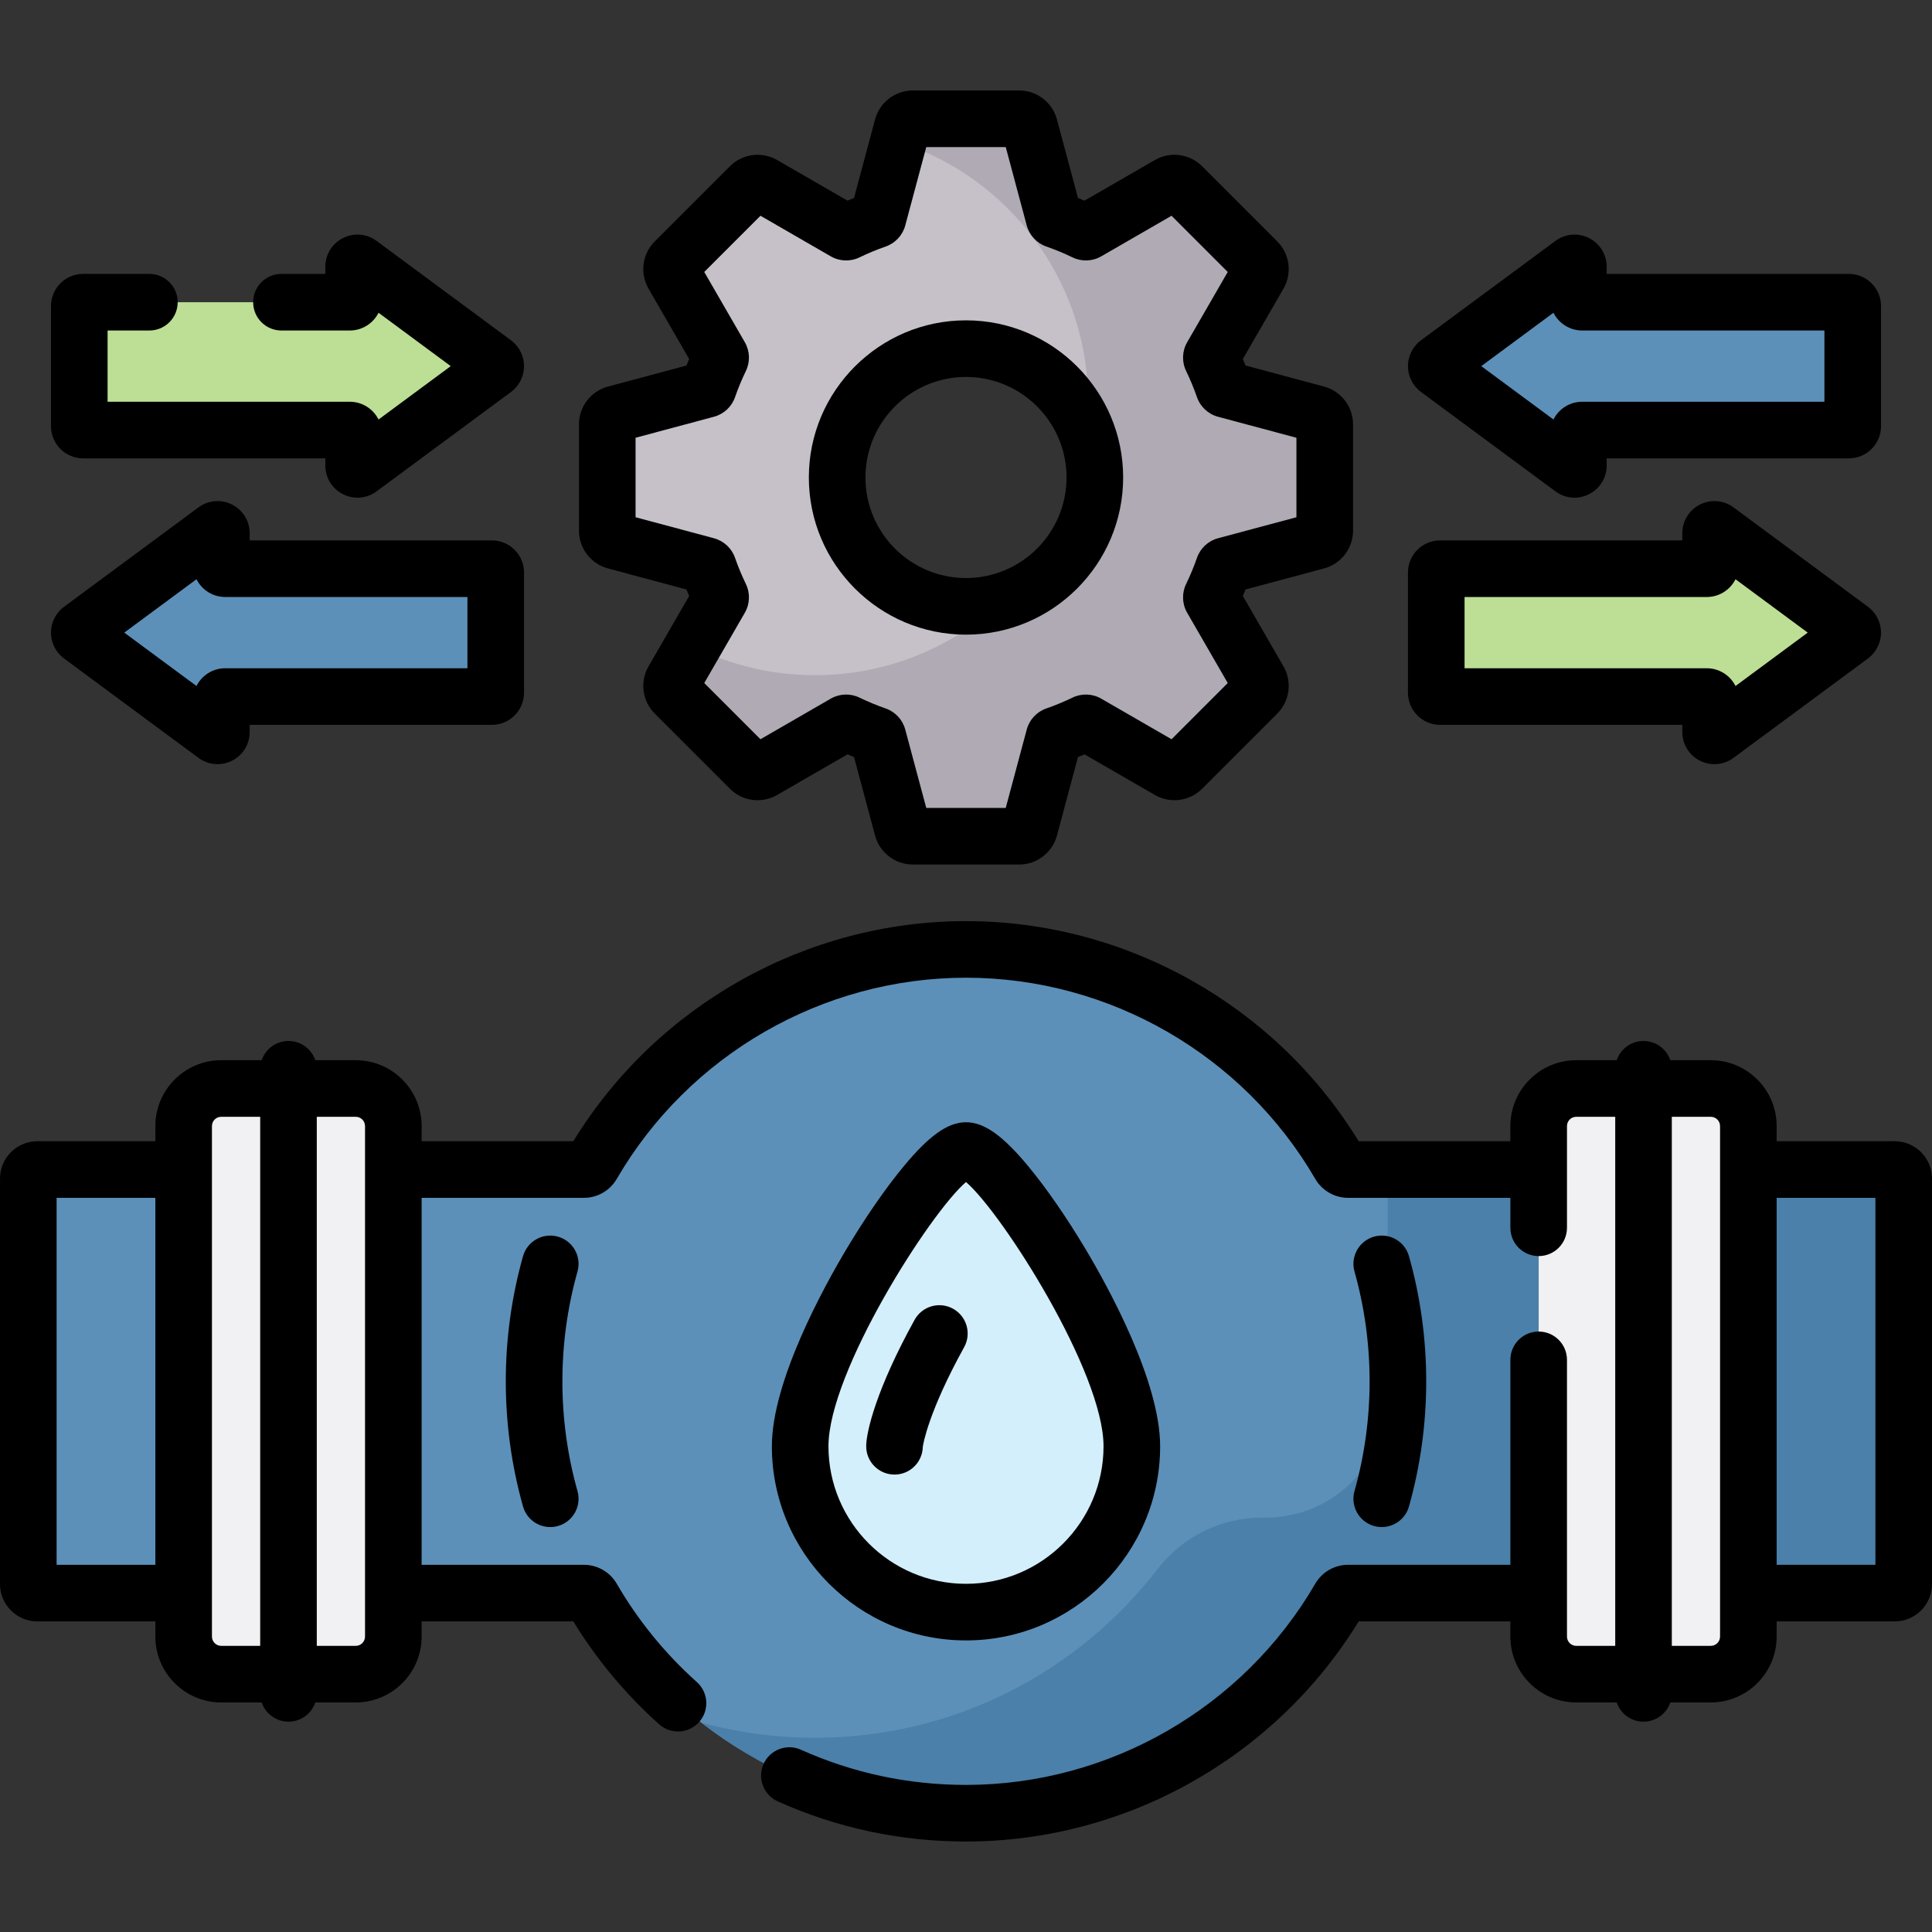 <svg id="Capa_1" enable-background="new 0 0 512 512" height="512" viewBox="0 0 512 512" width="512" xmlns="http://www.w3.org/2000/svg"><rect x="0" y="0" width="512" height="512" fill="#333333" stroke="none"/><g><path d="m48.669 422.19h-38.787c-1.315 0-2.382-1.066-2.382-2.382v-107.485c0-1.315 1.066-2.382 2.382-2.382h38.788v112.249z" fill="#5c90b9"/><path d="m58.625 443.668h35.655c5.498 0 9.956-4.457 9.956-9.956v-135.292c0-5.498-4.457-9.956-9.956-9.956h-35.655c-5.498 0-9.956 4.457-9.956 9.956v135.293c0 5.497 4.458 9.955 9.956 9.955z" fill="#f1f1f4"/><path d="m407.765 309.941h-50.519c-.909 0-1.743-.489-2.199-1.276-19.815-34.118-56.751-57.059-99.047-57.059s-79.232 22.941-99.047 57.059c-.457.786-1.29 1.276-2.199 1.276h-50.519v112.249h50.519c.909 0 1.743.489 2.199 1.276 19.815 34.118 56.751 57.059 99.047 57.059s79.232-22.941 99.047-57.059c.457-.786 1.29-1.276 2.199-1.276h50.519z" fill="#5c90b9"/><path d="m367.765 309.941v59.903c0 17.864-14.482 32.345-32.345 32.345h-1.008c-10.847 0-21.057 5.061-27.676 13.655-20.927 27.172-53.787 44.68-90.735 44.68-10.437 0-20.548-1.397-30.155-4.014 19.377 15.052 43.719 24.014 70.155 24.014 42.295 0 79.232-22.941 99.047-57.059.457-.786 1.29-1.276 2.199-1.276h50.519v-112.248z" fill="#4a80aa"/><path d="m463.331 422.19h38.788c1.315 0 2.382-1.066 2.382-2.382v-107.485c0-1.315-1.066-2.382-2.382-2.382h-38.788z" fill="#4a80aa"/><path d="m453.375 443.668h-35.655c-5.498 0-9.956-4.457-9.956-9.956v-135.292c0-5.498 4.457-9.956 9.956-9.956h35.655c5.498 0 9.956 4.457 9.956 9.956v135.293c0 5.497-4.458 9.955-9.956 9.955z" fill="#f1f1f4"/><path d="m299.949 383.279c0 24.272-19.677 43.949-43.949 43.949s-43.949-19.677-43.949-43.949 35.037-78.376 43.949-78.376 43.949 54.104 43.949 78.376z" fill="#d3effb"/><path d="m490.579 166.837-35.632-26.341c-.669-.495-1.616-.017-1.616.815v8.386c0 .56-.454 1.014-1.014 1.014h-70.68c-.56 0-1.014.454-1.014 1.014v31.855c0 .56.454 1.014 1.014 1.014h70.68c.56 0 1.014.454 1.014 1.014v8.386c0 .832.947 1.31 1.616.815l35.632-26.341c.548-.406.548-1.226 0-1.631z" fill="#bcdf95"/><path d="m381.035 96.213 35.632-26.341c.669-.495 1.616-.017 1.616.815v8.386c0 .56.454 1.014 1.014 1.014h70.68c.56 0 1.014.454 1.014 1.014v31.855c0 .56-.454 1.014-1.014 1.014h-70.68c-.56 0-1.014.454-1.014 1.014v8.386c0 .832-.947 1.31-1.616.815l-35.632-26.341c-.548-.406-.548-1.226 0-1.631z" fill="#5c90b9"/><path d="m21.421 166.837 35.632-26.341c.669-.495 1.616-.017 1.616.815v8.386c0 .56.454 1.014 1.014 1.014h70.68c.56 0 1.014.454 1.014 1.014v31.855c0 .56-.454 1.014-1.014 1.014h-70.68c-.56 0-1.014.454-1.014 1.014v8.386c0 .832-.947 1.31-1.616.815l-35.632-26.341c-.548-.406-.548-1.226 0-1.631z" fill="#5c90b9"/><path d="m130.965 96.213-35.632-26.341c-.669-.495-1.616-.017-1.616.815v8.386c0 .56-.454 1.014-1.014 1.014h-70.68c-.56 0-1.014.454-1.014 1.014v31.855c0 .56.454 1.014 1.014 1.014h70.68c.56 0 1.014.454 1.014 1.014v8.386c0 .832.947 1.31 1.616.815l35.632-26.341c.549-.406.549-1.226 0-1.631z" fill="#bcdf95"/><path d="m348.95 109.687-24.212-6.488c-.209-.056-.376-.212-.447-.417-.922-2.649-1.993-5.229-3.204-7.728-.094-.195-.087-.423.021-.611l12.535-21.711c.646-1.119.46-2.533-.454-3.447l-19.935-19.935c-.914-.914-2.327-1.1-3.447-.454l-21.711 12.535c-.188.108-.416.116-.611.021-2.499-1.211-5.078-2.282-7.728-3.204-.204-.071-.361-.238-.417-.447l-6.488-24.212c-.334-1.248-1.466-2.116-2.758-2.116h-28.192c-1.292 0-2.423.868-2.758 2.116l-6.488 24.212c-.056.209-.212.376-.417.447-2.649.922-5.229 1.993-7.728 3.204-.195.094-.423.087-.611-.021l-21.711-12.535c-1.119-.646-2.533-.46-3.447.454l-19.935 19.935c-.914.914-1.1 2.327-.454 3.447l12.535 21.711c.108.188.116.416.021.611-1.211 2.499-2.282 5.078-3.204 7.728-.071.205-.238.361-.447.417l-24.212 6.488c-1.248.334-2.116 1.466-2.116 2.758v28.192c0 1.292.868 2.423 2.116 2.758l24.212 6.488c.209.056.376.212.447.417.922 2.649 1.993 5.229 3.204 7.728.094.195.087.423-.021.611l-12.535 21.711c-.646 1.119-.46 2.532.454 3.446l19.935 19.935c.914.914 2.327 1.1 3.446.454l21.711-12.535c.188-.108.416-.116.611-.021 2.499 1.211 5.078 2.282 7.728 3.204.204.071.361.238.417.447l6.488 24.213c.334 1.248 1.466 2.116 2.758 2.116h28.192c1.292 0 2.423-.868 2.758-2.116l6.488-24.212c.056-.209.212-.376.417-.447 2.649-.922 5.229-1.993 7.728-3.204.195-.094.423-.087.611.021l21.711 12.535c1.119.646 2.533.46 3.446-.454l19.935-19.935c.914-.914 1.1-2.327.454-3.446l-12.535-21.711c-.108-.188-.116-.416-.021-.611 1.211-2.499 2.282-5.078 3.204-7.728.071-.205.238-.361.447-.417l24.212-6.488c1.248-.334 2.116-1.466 2.116-2.758v-28.192c.002-1.293-.866-2.424-2.114-2.759zm-92.95 51.001c-18.859 0-34.147-15.288-34.147-34.147s15.288-34.147 34.147-34.147 34.147 15.288 34.147 34.147-15.288 34.147-34.147 34.147z" fill="#c6c1c8"/><path d="m348.95 109.688-24.212-6.488c-.209-.056-.376-.212-.447-.417-.922-2.649-1.993-5.229-3.204-7.728-.094-.195-.087-.423.021-.611l12.535-21.711c.646-1.119.46-2.533-.454-3.447l-19.935-19.935c-.914-.914-2.327-1.1-3.447-.454l-21.711 12.535c-.188.108-.416.116-.611.021-2.499-1.211-5.078-2.282-7.728-3.204-.204-.071-.361-.238-.417-.447l-6.488-24.212c-.334-1.248-1.466-2.116-2.758-2.116h-28.192c-1.292 0-2.423.868-2.758 2.116l-1.069 3.99c29.182 9.335 50.311 36.68 50.311 68.96 0 2.684-.146 5.334-.431 7.943 1.415 3.749 2.19 7.812 2.19 12.057 0 15.556-10.402 28.682-24.63 32.803-12.945 12.147-30.361 19.586-49.515 19.586-11.651 0-22.659-2.753-32.41-7.643l-5.233 9.063c-.646 1.119-.46 2.532.454 3.446l19.935 19.935c.914.914 2.327 1.1 3.446.454l21.711-12.535c.188-.108.416-.116.611-.021 2.499 1.211 5.078 2.282 7.728 3.204.204.071.361.238.417.447l6.488 24.213c.334 1.248 1.466 2.116 2.758 2.116h28.192c1.292 0 2.423-.868 2.758-2.116l6.488-24.212c.056-.209.212-.376.417-.447 2.649-.922 5.229-1.993 7.728-3.204.195-.094.423-.087.611.021l21.711 12.535c1.119.646 2.533.46 3.446-.454l19.935-19.935c.914-.914 1.1-2.327.454-3.446l-12.535-21.711c-.108-.188-.116-.416-.021-.611 1.211-2.499 2.282-5.078 3.204-7.728.071-.205.238-.361.447-.417l24.212-6.488c1.248-.334 2.116-1.466 2.116-2.758v-28.192c-.002-1.292-.87-2.423-2.118-2.757z" fill="#afaab4"/><path d="m364.141 404.409c3.995 1.126 8.132-1.206 9.254-5.184 6.038-21.417 6.135-44.559 0-66.319-1.124-3.987-5.267-6.308-9.254-5.184s-6.308 5.267-5.184 9.254c5.305 18.813 5.369 39.139 0 58.179-1.124 3.987 1.197 8.13 5.184 9.254z"/><path d="m147.859 327.723c-3.987-1.123-8.13 1.197-9.254 5.184-6.038 21.417-6.135 44.559 0 66.319 1.126 3.995 5.276 6.306 9.254 5.184 3.987-1.124 6.308-5.267 5.184-9.254-5.305-18.813-5.369-39.139 0-58.179 1.124-3.987-1.197-8.13-5.184-9.254z"/><path d="m256 434.729c28.369 0 51.449-23.08 51.449-51.449 0-17.243-13.77-42.201-19.69-52.131-5.081-8.521-10.538-16.409-15.368-22.21-12.796-15.371-19.971-15.389-32.782 0-4.83 5.802-10.287 13.689-15.368 22.21-5.92 9.93-19.69 34.888-19.69 52.131 0 28.368 23.08 51.449 51.449 51.449zm0-121.48c9.529 8.162 36.449 50.353 36.449 70.03 0 20.098-16.351 36.449-36.449 36.449s-36.449-16.351-36.449-36.449c0-19.677 26.92-61.868 36.449-70.03z"/><path d="m237.051 390.779c4.086 0 7.409-3.268 7.498-7.333.078-.586 1.377-9.088 10.957-26.427 2.003-3.625.688-8.188-2.938-10.191-3.626-2.004-8.189-.688-10.191 2.938-10.125 18.325-12.826 29.688-12.826 33.514 0 4.141 3.358 7.499 7.5 7.499zm7.5-7.5v.092c0-.031 0-.061 0-.092z"/><path d="m381.637 192.093h64.193v1.9c0 3.233 1.793 6.146 4.68 7.602 2.879 1.452 6.29 1.171 8.895-.756l35.631-26.34c2.162-1.598 3.453-4.156 3.454-6.845 0-2.688-1.29-5.248-3.451-6.847-.001 0-.001-.001-.002-.001l-35.632-26.341c-2.6-1.923-6.009-2.212-8.895-.756-2.887 1.456-4.681 4.369-4.681 7.602v1.9h-64.193c-4.694 0-8.514 3.819-8.514 8.513v31.855c.002 4.695 3.821 8.514 8.515 8.514zm6.487-33.882h64.193c3.326 0 6.213-1.917 7.613-4.705l19.135 14.146-19.135 14.146c-1.4-2.787-4.287-4.704-7.613-4.704h-64.193z"/><path d="m376.576 103.874 35.632 26.341c2.602 1.924 6.013 2.211 8.895.756 2.887-1.456 4.68-4.368 4.68-7.602v-1.9h64.194c4.694 0 8.514-3.819 8.514-8.514v-31.854c0-4.694-3.819-8.513-8.514-8.513h-64.194v-1.9c0-3.233-1.793-6.146-4.681-7.602-2.885-1.456-6.294-1.166-8.894.756l-35.632 26.341c-2.163 1.599-3.454 4.159-3.453 6.848.001 2.69 1.294 5.249 3.453 6.843zm35.108-20.991c1.4 2.788 4.287 4.705 7.613 4.705h64.194v18.882h-64.194c-3.326 0-6.212 1.917-7.613 4.704l-19.135-14.146z"/><path d="m16.962 174.498 35.632 26.341c2.603 1.925 6.013 2.21 8.895.756 2.887-1.456 4.68-4.369 4.68-7.602v-1.9h64.193c4.694 0 8.514-3.819 8.514-8.514v-31.855c0-4.694-3.819-8.513-8.514-8.513h-64.193v-1.9c0-3.233-1.793-6.146-4.681-7.602-2.886-1.456-6.294-1.166-8.894.756l-35.632 26.341s-.001.001-.002.001c-2.161 1.599-3.451 4.158-3.451 6.847.002 2.689 1.293 5.247 3.453 6.844zm35.108-20.992c1.4 2.787 4.287 4.705 7.613 4.705h64.193v18.882h-64.193c-3.326 0-6.213 1.917-7.613 4.704l-19.135-14.146z"/><path d="m22.023 121.47h64.194v1.9c0 3.233 1.793 6.146 4.68 7.602 2.879 1.452 6.289 1.171 8.894-.756l35.628-26.338c2.164-1.598 3.457-4.157 3.457-6.847.001-2.689-1.29-5.25-3.453-6.848l-35.631-26.341c-2.599-1.922-6.007-2.211-8.894-.756-2.887 1.456-4.681 4.369-4.681 7.602v1.9h-11.629c-4.142 0-7.5 3.358-7.5 7.5s3.358 7.5 7.5 7.5h18.115c3.326 0 6.212-1.917 7.613-4.704l19.135 14.145-19.135 14.146c-1.4-2.787-4.287-4.704-7.613-4.704h-64.193v-18.884h11.079c4.142 0 7.5-3.358 7.5-7.5s-3.358-7.5-7.5-7.5h-17.566c-4.694 0-8.514 3.819-8.514 8.513v31.855c.001 4.695 3.82 8.515 8.514 8.515z"/><path d="m161.109 150.64 20.809 5.576c.232.579.471 1.154.716 1.727l-10.772 18.657c-2.338 4.052-1.662 9.191 1.646 12.499l19.936 19.937c3.308 3.307 8.447 3.983 12.499 1.644l18.657-10.772c.572.245 1.148.484 1.727.716l5.576 20.809c1.211 4.519 5.324 7.675 10.002 7.675h28.191c4.679 0 8.792-3.156 10.003-7.675l5.575-20.809c.578-.231 1.154-.471 1.727-.716l18.657 10.771c4.052 2.34 9.192 1.663 12.5-1.645l19.935-19.935c3.309-3.309 3.985-8.449 1.646-12.5l-10.771-18.657c.246-.573.484-1.148.716-1.727l20.809-5.576c4.519-1.211 7.675-5.324 7.675-10.002v-28.192c0-4.678-3.156-8.791-7.675-10.002l-20.809-5.576c-.232-.578-.471-1.154-.716-1.727l10.771-18.656c2.341-4.052 1.665-9.192-1.645-12.501l-19.933-19.933c-3.308-3.31-8.447-3.987-12.501-1.647l-18.66 10.772c-.573-.246-1.148-.484-1.727-.716l-5.575-20.809c-1.211-4.519-5.324-7.675-10.003-7.675h-28.191c-4.679 0-8.792 3.156-10.002 7.675l-5.576 20.809c-.578.232-1.154.47-1.727.716l-18.658-10.772c-4.051-2.338-9.191-1.662-12.5 1.646l-19.935 19.935c-3.308 3.308-3.984 8.447-1.646 12.5l10.771 18.657c-.245.573-.484 1.148-.716 1.727l-20.809 5.576c-4.519 1.211-7.674 5.324-7.674 10.002v28.192c.003 4.677 3.158 8.79 7.677 10.002zm7.326-34.631 20.754-5.561c2.617-.696 4.712-2.638 5.605-5.202.818-2.352 1.783-4.68 2.875-6.932 1.175-2.435 1.069-5.285-.281-7.62l-10.753-18.624 14.894-14.894 18.628 10.755c2.346 1.353 5.202 1.454 7.628.274 2.241-1.086 4.57-2.052 6.925-2.871 2.551-.889 4.492-2.976 5.194-5.588l5.565-20.77h21.063l5.566 20.775c.701 2.607 2.642 4.694 5.195 5.584 2.351.818 4.68 1.784 6.913 2.866 2.438 1.185 5.296 1.083 7.64-.271l18.625-10.753 14.894 14.895-10.75 18.621c-1.355 2.345-1.459 5.2-.277 7.636 1.086 2.241 2.051 4.569 2.87 6.924.891 2.557 2.984 4.5 5.588 5.193l20.77 5.565v21.064l-20.775 5.566c-2.607.701-4.695 2.642-5.585 5.196-.817 2.351-1.783 4.679-2.868 6.918-1.183 2.438-1.079 5.293.274 7.634l10.752 18.625-14.894 14.894-18.621-10.751c-2.342-1.354-5.195-1.458-7.635-.278-2.242 1.086-4.571 2.052-6.925 2.871-2.551.889-4.492 2.976-5.194 5.588l-5.565 20.77h-21.063l-5.566-20.775c-.701-2.607-2.642-4.694-5.195-5.584-2.353-.818-4.682-1.784-6.927-2.872-2.432-1.178-5.282-1.074-7.626.278l-18.625 10.753-14.894-14.894 10.751-18.621c1.352-2.339 1.458-5.189.277-7.637-1.085-2.239-2.051-4.567-2.87-6.923-.89-2.552-2.979-4.494-5.588-5.193l-20.77-5.565v-21.066z"/><path d="m256 168.188c22.964 0 41.647-18.683 41.647-41.647s-18.683-41.647-41.647-41.647-41.647 18.683-41.647 41.647 18.683 41.647 41.647 41.647zm0-68.294c14.693 0 26.647 11.954 26.647 26.647s-11.954 26.647-26.647 26.647-26.647-11.954-26.647-26.647 11.954-26.647 26.647-26.647z"/><path d="m502.118 302.441h-31.288v-4.022c0-9.625-7.831-17.456-17.456-17.456h-10.722c-1.003-2.962-3.805-5.093-7.106-5.093s-6.103 2.132-7.106 5.093h-10.72c-9.625 0-17.456 7.831-17.456 17.456v4.022h-40.199c-22.095-36.056-61.704-58.334-104.066-58.334s-81.971 22.279-104.066 58.334h-40.199v-4.022c0-9.625-7.831-17.456-17.456-17.456h-10.72c-1.003-2.962-3.805-5.093-7.106-5.093s-6.103 2.132-7.106 5.093h-10.721c-9.625 0-17.456 7.831-17.456 17.456v4.022h-31.287c-5.449 0-9.882 4.433-9.882 9.882v107.485c0 5.449 4.433 9.881 9.882 9.881h31.288v4.022c0 9.625 7.831 17.456 17.456 17.456h10.721c1.003 2.962 3.805 5.094 7.106 5.094s6.103-2.132 7.106-5.094h10.721c9.625 0 17.456-7.831 17.456-17.456v-4.022h40.198c6.209 10.139 13.849 19.299 22.738 27.26 3.1 2.775 7.84 2.487 10.591-.584 2.763-3.085 2.501-7.827-.584-10.59-8.428-7.546-15.574-16.319-21.239-26.074-1.794-3.091-5.123-5.011-8.686-5.011h-43.019v-97.249h43.019c3.563 0 6.891-1.919 8.685-5.009 19.104-32.893 54.571-53.326 92.562-53.326s73.458 20.433 92.561 53.326c1.794 3.089 5.122 5.009 8.685 5.009h43.019v7.935c0 4.142 3.358 7.5 7.5 7.5s7.5-3.358 7.5-7.5v-26.957c0-1.354 1.102-2.456 2.456-2.456h10.328v140.204h-10.33c-1.354 0-2.456-1.102-2.456-2.456v-73.335c0-4.142-3.358-7.5-7.5-7.5s-7.5 3.358-7.5 7.5v54.313h-43.019c-3.563 0-6.892 1.92-8.685 5.009-19.104 32.892-54.571 53.325-92.562 53.325-15.239 0-29.955-3.136-43.737-9.32-3.779-1.694-8.217-.007-9.913 3.772s-.007 8.217 3.772 9.913c15.727 7.057 32.508 10.635 49.878 10.635 42.362 0 81.97-22.277 104.066-58.334h40.199v4.022c0 9.625 7.831 17.456 17.456 17.456h10.722c1.003 2.962 3.805 5.094 7.106 5.094s6.103-2.132 7.106-5.094h10.721c9.625 0 17.456-7.831 17.456-17.456v-4.022h31.288c5.449 0 9.882-4.433 9.882-9.881v-107.485c0-5.448-4.433-9.882-9.882-9.882zm-487.118 112.249v-97.249h26.169v97.249zm41.169 19.022v-135.293c0-1.354 1.102-2.456 2.456-2.456h10.327v140.204h-10.327c-1.354 0-2.456-1.101-2.456-2.455zm40.566 0c0 1.354-1.102 2.456-2.456 2.456h-10.327v-140.204h10.328c1.354 0 2.456 1.102 2.456 2.456v135.292zm359.096 0c0 1.354-1.102 2.456-2.456 2.456h-10.327v-140.204h10.327c1.354 0 2.456 1.102 2.456 2.456zm41.169-19.022h-26.169v-97.249h26.169z"/></g></svg>